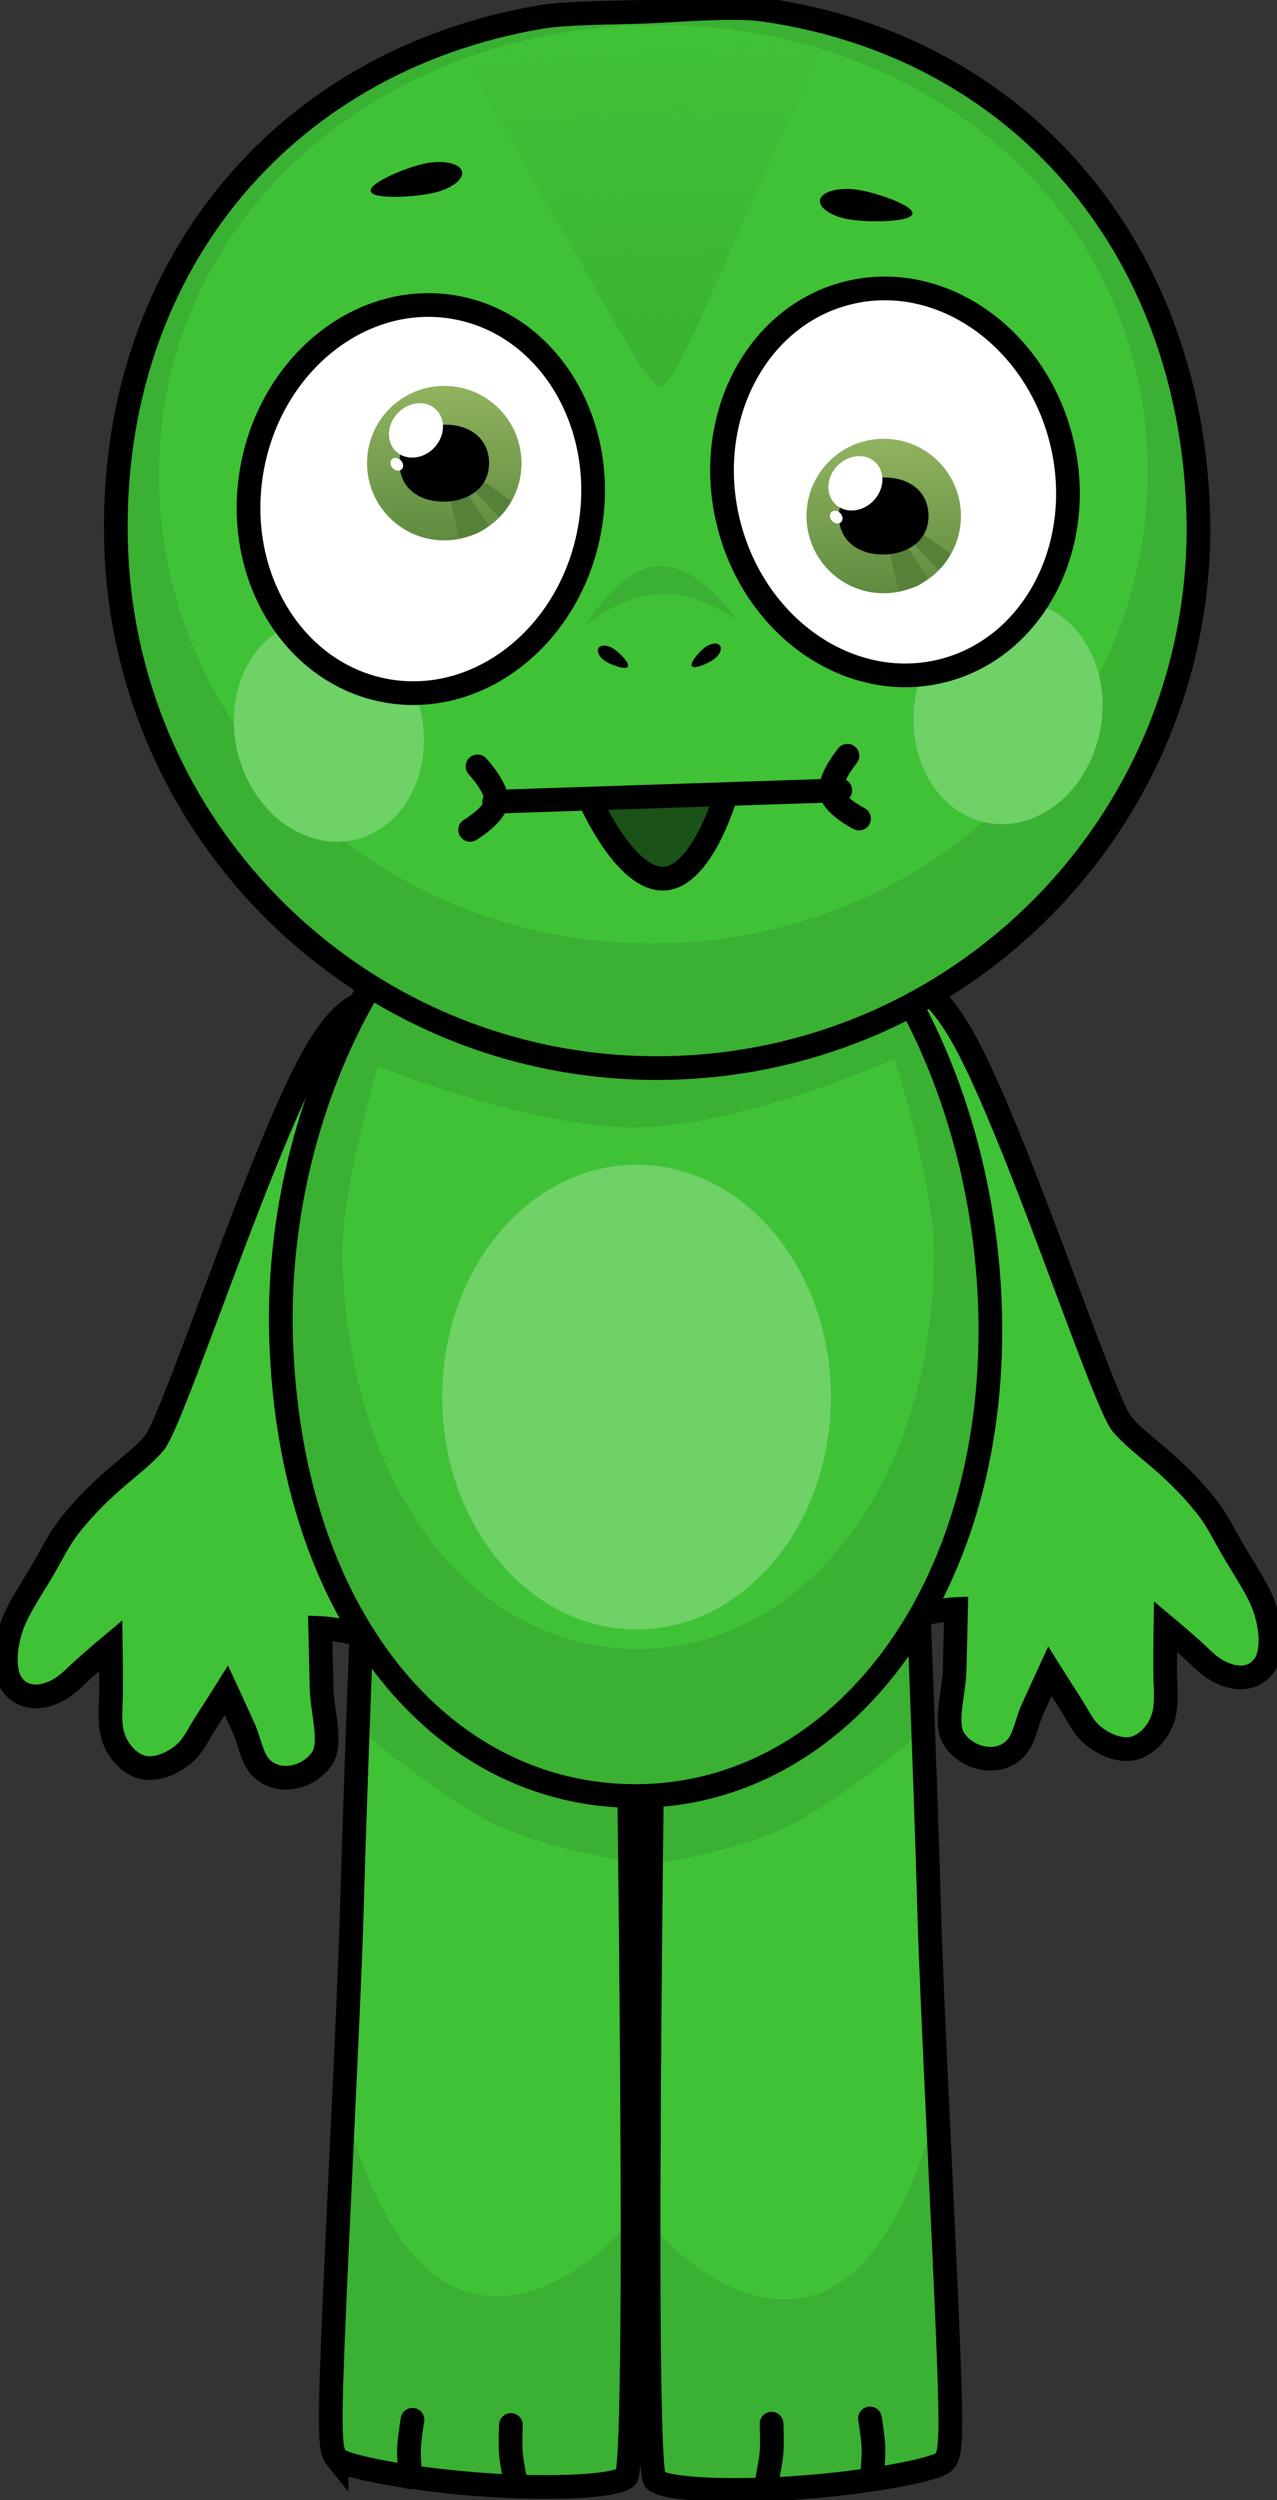 <svg version="1.1" xmlns="http://www.w3.org/2000/svg" xmlns:xlink="http://www.w3.org/1999/xlink" width="134.723" height="263.631" viewBox="0,0,134.723,263.631"><rect x="0" y="0" width="134.723" height="263.631" fill="#333333" stroke="none"/><defs><linearGradient x1="219.127" y1="112.365" x2="219.665" y2="128.65" gradientUnits="userSpaceOnUse" id="color-1"><stop offset="0" stop-color="#91b35f"/><stop offset="1" stop-color="#5e8c3f"/></linearGradient><linearGradient x1="265.487" y1="117.939" x2="266.025" y2="134.224" gradientUnits="userSpaceOnUse" id="color-2"><stop offset="0" stop-color="#91b35f"/><stop offset="1" stop-color="#5e8c3f"/></linearGradient><linearGradient x1="240.28" y1="74.831" x2="241.525" y2="112.477" gradientUnits="userSpaceOnUse" id="color-3"><stop offset="0" stop-color="#3ab132" stop-opacity="0"/><stop offset="1" stop-color="#3ab132"/></linearGradient></defs><g transform="translate(-172.524,-71.668)"><g data-paper-data="{&quot;isPaintingLayer&quot;:true}" fill-rule="nonzero" stroke-linejoin="miter" stroke-miterlimit="10" stroke-dasharray="" stroke-dashoffset="0" style="mix-blend-mode: normal"><path d="M262.096,184.397c-0.14,-5.134 0.685,-8.25 3.863,-9.004c2.842,-0.674 4.99,0.412 7.71,4.92c5.554,9.208 15.193,39.179 17.243,41.557c2.056,2.385 5.168,3.986 8.912,8.68c1.115,1.398 1.925,3.133 3.009,4.961c1.153,1.945 2.563,3.996 3.163,5.86c0.833,2.587 0.681,4.813 -0.079,5.889c-1.061,1.502 -2.867,1.628 -4.681,0.729c-1.185,-0.587 -1.973,-1.509 -2.96,-2.389c-1.403,-1.251 -2.8,-2.418 -2.8,-2.418c0,0 -0.035,2.164 -0.03,4.722c0.003,1.622 0.26,3.403 -0.212,4.889c-0.502,1.578 -1.708,2.825 -2.985,3.201c-1.408,0.415 -3.246,-0.288 -4.545,-1.428c-0.972,-0.853 -1.416,-1.95 -2.098,-3.006c-1.22,-1.89 -2.325,-3.65 -2.325,-3.65c0,0 -0.887,1.923 -1.834,4.005c-0.567,1.246 -0.82,2.949 -1.623,3.932c-1.016,1.243 -2.672,1.574 -4.295,1.028c-0.963,-0.324 -2.337,-1.266 -2.673,-2.538c-0.482,-1.826 0.328,-4.329 0.384,-6.652c0.081,-3.362 0.15,-6.345 0.15,-6.345c0,0 -1.752,0.071 -3.987,0.643c-1.194,0.306 -2.525,1.183 -3.8,1.315c-2.324,0.24 -4.462,-0.003 -5.243,-1.44c-0.729,-1.341 0.391,-3.28 2.18,-5.319c1.242,-1.415 2.805,-2.277 4.297,-3.62c1.94,-1.746 3.758,-3.89 4.586,-4.863c1.958,-2.299 -9.083,-34.78 -9.325,-43.66z" data-paper-data="{&quot;index&quot;:null}" fill="#40c237" stroke="#000000" stroke-width="2.5" stroke-linecap="butt"/><path d="M217.594,186.397c-0.242,8.879 -11.283,41.361 -9.325,43.66c0.829,0.973 2.647,3.117 4.586,4.863c1.492,1.343 3.055,2.205 4.297,3.62c1.789,2.039 2.909,3.978 2.18,5.319c-0.781,1.437 -2.919,1.68 -5.243,1.44c-1.275,-0.132 -2.607,-1.009 -3.8,-1.315c-2.235,-0.572 -3.987,-0.643 -3.987,-0.643c0,0 0.069,2.983 0.15,6.346c0.056,2.323 0.866,4.826 0.384,6.652c-0.336,1.271 -1.71,2.214 -2.673,2.538c-1.623,0.546 -3.279,0.215 -4.295,-1.028c-0.803,-0.983 -1.057,-2.686 -1.623,-3.932c-0.947,-2.083 -1.834,-4.005 -1.834,-4.005c0,0 -1.104,1.76 -2.325,3.65c-0.682,1.057 -1.126,2.154 -2.098,3.006c-1.3,1.14 -3.137,1.843 -4.545,1.428c-1.276,-0.376 -2.483,-1.623 -2.985,-3.201c-0.473,-1.487 -0.215,-3.267 -0.212,-4.889c0.004,-2.557 -0.03,-4.722 -0.03,-4.722c0,0 -1.396,1.167 -2.8,2.418c-0.987,0.88 -1.776,1.802 -2.96,2.389c-1.814,0.899 -3.62,0.773 -4.681,-0.729c-0.76,-1.076 -0.913,-3.301 -0.079,-5.889c0.6,-1.863 2.01,-3.914 3.163,-5.86c1.084,-1.829 1.894,-3.564 3.009,-4.961c3.744,-4.695 6.856,-6.296 8.912,-8.68c2.05,-2.378 11.689,-32.349 17.243,-41.557c2.719,-4.508 4.868,-5.595 7.71,-4.92c3.178,0.754 4.003,3.87 3.863,9.004z" data-paper-data="{&quot;index&quot;:null}" fill="#40c237" stroke="#000000" stroke-width="2.5" stroke-linecap="butt"/><g data-paper-data="{&quot;index&quot;:null}" stroke="#000000" stroke-linecap="butt"><path d="M257.327,333.95c-7.121,0.544 -14.455,0.322 -15.701,-0.752c-1.526,-1.316 0,-96.437 0,-96.437h27.632c0,0 0.925,22.972 1.301,36.573c0.266,9.629 1.492,32.695 2.003,45.627c0.4,10.115 0.248,11.473 -0.395,12.262c-0.705,0.864 -7.827,2.191 -14.84,2.727z" fill="#40c237" stroke-width="0"/><path d="M269.769,249.979c0.051,1.377 0.158,4.279 0.158,4.279c0,0 -7.774,6.445 -13.313,9.522c-5.539,3.076 -15.257,4.466 -15.257,4.466l0.269,-31.485h27.632c0,0 0.232,5.759 0.511,13.218z" fill="#3ab132" stroke-width="0"/><path d="M257.327,333.95c-7.121,0.544 -14.455,0.322 -15.701,-0.752c-0.445,-0.384 -0.67,-27.289 -0.67,-27.289c0,0 7.801,10.097 16.953,7.896c9.933,-2.389 13.603,-20.718 13.603,-20.718c0,0 0.869,21.303 1.049,25.875c0.4,10.115 0.248,11.473 -0.395,12.262c-0.705,0.864 -7.827,2.191 -14.84,2.727z" fill="#3ab132" stroke-width="0"/><path d="M257.327,333.95c-7.121,0.544 -14.455,0.322 -15.701,-0.752c-1.526,-1.316 0,-96.437 0,-96.437h27.632c0,0 0.925,22.972 1.301,36.573c0.266,9.629 1.492,32.695 2.003,45.627c0.4,10.115 0.248,11.473 -0.395,12.262c-0.705,0.864 -7.827,2.191 -14.84,2.727z" fill="none" stroke-width="2.5"/></g><g stroke="#000000" stroke-linecap="butt"><path d="M208.036,330.91c-0.644,-0.789 -0.795,-2.147 -0.395,-12.262c0.511,-12.931 1.737,-35.998 2.003,-45.627c0.376,-13.602 1.301,-36.573 1.301,-36.573h27.632c0,0 1.526,95.12 0,96.437c-1.245,1.074 -8.58,1.296 -15.701,0.752c-7.012,-0.536 -14.134,-1.863 -14.84,-2.727z" fill="#40c237" stroke-width="0"/><path d="M210.945,236.448h27.632l0.269,31.485c0,0 -9.718,-1.39 -15.257,-4.466c-5.539,-3.076 -13.313,-9.522 -13.313,-9.522c0,0 0.107,-2.902 0.158,-4.279c0.279,-7.459 0.511,-13.218 0.511,-13.218z" fill="#3ab132" stroke-width="0"/><path d="M208.036,330.91c-0.644,-0.789 -0.795,-2.147 -0.395,-12.262c0.181,-4.572 1.049,-25.875 1.049,-25.875c0,0 3.67,18.329 13.603,20.718c9.152,2.201 16.953,-7.896 16.953,-7.896c0,0 -0.225,26.905 -0.67,27.289c-1.245,1.074 -8.58,1.296 -15.701,0.752c-7.012,-0.536 -14.134,-1.863 -14.84,-2.727z" fill="#3ab132" stroke-width="0"/><path d="M208.036,330.91c-0.644,-0.789 -0.795,-2.147 -0.395,-12.262c0.511,-12.931 1.737,-35.998 2.003,-45.627c0.376,-13.602 1.301,-36.573 1.301,-36.573h27.632c0,0 1.526,95.12 0,96.437c-1.245,1.074 -8.58,1.296 -15.701,0.752c-7.012,-0.536 -14.134,-1.863 -14.84,-2.727z" fill="none" stroke-width="2.5"/></g><g stroke-linecap="butt"><g stroke="#000000"><path d="M277.01,211.944c0,28.943 -16.751,49.117 -37.414,49.117c-20.663,0 -36.497,-19.233 -37.414,-48.176c-0.917,-28.928 16.751,-56.637 37.414,-56.637c20.663,0 37.414,26.753 37.414,55.697z" fill="#3ab132" stroke-width="0"/><path d="M271.05,203.702c0,24.66 -13.971,41.848 -31.206,41.848c-17.235,0 -30.441,-16.387 -31.206,-41.047c-0.219,-7.054 3.765,-20.378 3.765,-20.378c0,0 16.282,6.591 27.441,6.434c11.159,-0.157 27.06,-7.225 27.06,-7.225c0,0 4.147,13.257 4.147,20.369z" fill="#40c237" stroke-width="0"/><path d="M277.01,211.944c0,28.943 -16.751,49.117 -37.414,49.117c-20.663,0 -36.497,-19.233 -37.414,-48.176c-0.917,-28.928 16.751,-56.637 37.414,-56.637c20.663,0 37.414,26.753 37.414,55.697z" fill="none" stroke-width="2.5"/></g><path d="M260.181,218.989c0,13.531 -9.178,24.5 -20.5,24.5c-11.322,0 -20.5,-10.969 -20.5,-24.5c0,-13.531 9.178,-24.5 20.5,-24.5c11.322,0 20.5,10.969 20.5,24.5z" fill="#6ed267" stroke="none" stroke-width="0"/></g><g stroke-linecap="butt"><g stroke="#000000"><path d="M298.93,125.539c1.038,31.392 -23.674,57.686 -55.196,58.728c-31.522,1.042 -57.917,-23.561 -58.955,-54.953c-0.831,-25.125 13.872,-45.79 36.34,-53.454c5.605,-1.912 12.64,-2.733 18.933,-2.942c8.276,-0.274 16.827,0.038 24.023,2.722c20.21,7.538 34.09,26.749 34.855,49.899z" fill="#3ab132" stroke-width="0"/><path d="M293.569,119.838c0.905,27.371 -21.697,50.331 -50.484,51.283c-28.787,0.952 -52.856,-20.465 -53.762,-47.836c-0.905,-27.371 21.774,-47.999 50.561,-48.951c28.787,-0.952 52.779,18.133 53.684,45.504z" fill="#40c237" stroke-width="0"/><path d="M298.93,125.539c1.038,31.392 -23.674,57.686 -55.196,58.728c-31.522,1.042 -57.917,-23.561 -58.955,-54.953c-0.951,-28.759 17.11,-51.152 44.82,-55.858c2.537,-0.431 7.809,-0.451 10.453,-0.538c3.415,-0.113 9.746,-0.69 13.015,-0.225c26.905,3.828 44.937,24.855 45.863,52.846z" fill="none" stroke-width="2.5"/></g><path d="M215.728,143.373c2.93,5.772 1.494,12.835 -3.206,15.775c-4.7,2.94 -10.886,0.645 -13.815,-5.128c-2.93,-5.772 -1.494,-12.835 3.206,-15.775c4.7,-2.94 10.886,-0.645 13.815,5.128z" fill="#6ed267" stroke="none" stroke-width="0"/><path d="M283.474,136.019c4.884,2.623 6.783,9.576 4.241,15.529c-2.542,5.953 -8.562,8.652 -13.446,6.029c-4.884,-2.623 -6.783,-9.576 -4.241,-15.529c2.542,-5.953 8.562,-8.652 13.446,-6.029z" data-paper-data="{&quot;index&quot;:null}" fill="#6ed267" stroke="none" stroke-width="0"/></g><path d="M234.72,127.529c-2.027,11.159 -11.639,18.758 -21.469,16.972c-9.831,-1.785 -16.157,-12.279 -14.13,-23.438c2.027,-11.159 11.639,-18.758 21.469,-16.972c9.831,1.785 16.157,12.279 14.13,23.438z" fill="#ffffff" stroke="#000000" stroke-width="2.5" stroke-linecap="butt"/><g stroke="none" stroke-linecap="butt"><g><path d="M211.253,120.777c-0.149,-4.497 3.376,-8.263 7.873,-8.412c4.497,-0.149 8.263,3.376 8.412,7.873c0.149,4.497 -3.376,8.263 -7.873,8.412c-4.497,0.149 -8.263,-3.376 -8.412,-7.873z" fill="url(#color-1)" stroke-width="0.5"/><path d="M220.967,128.469l-0.89,-3.925l1.845,-0.69l2.173,3.27c0,0 -0.826,0.66 -1.509,0.893c-0.668,0.228 -1.618,0.451 -1.618,0.451z" fill="#578039" stroke-width="0"/><path d="M225.177,126.227l-2.694,-2.852l0.982,-0.987l2.995,2.091c0,0 -0.323,0.605 -0.581,0.957c-0.259,0.352 -0.702,0.791 -0.702,0.791z" fill="#578039" stroke-width="0"/></g><path d="M214.673,120.664c-0.086,-2.608 1.98,-4.126 4.588,-4.213c2.608,-0.086 4.771,1.292 4.857,3.9c0.086,2.608 -1.98,4.126 -4.588,4.212c-2.608,0.086 -4.771,-1.292 -4.857,-3.9z" fill="#000000" stroke-width="0.5"/><path d="M218.324,118.89c-1.166,1.219 -2.968,1.387 -4.026,0.375c-1.058,-1.012 -0.971,-2.82 0.195,-4.039c1.166,-1.219 2.968,-1.387 4.026,-0.375c1.058,1.012 0.971,2.82 -0.195,4.039z" fill="#ffffff" stroke-width="0"/><path d="M214.872,120.277c0.253,0.318 0.241,0.731 -0.026,0.923c-0.267,0.192 -0.689,0.089 -0.942,-0.229c-0.253,-0.318 -0.241,-0.731 0.026,-0.923c0.267,-0.192 0.689,-0.089 0.942,0.229z" fill="#ffffff" stroke-width="0"/></g><path d="M261.948,102.566c9.691,-2.431 19.784,4.516 22.544,15.517c2.759,11.001 -2.86,21.889 -12.551,24.32c-9.691,2.431 -19.784,-4.516 -22.544,-15.517c-2.759,-11.001 2.86,-21.889 12.551,-24.32z" data-paper-data="{&quot;index&quot;:null}" fill="#ffffff" stroke="#000000" stroke-width="2.5" stroke-linecap="butt"/><g stroke="none" stroke-linecap="butt"><g><path d="M257.614,126.351c-0.149,-4.497 3.376,-8.263 7.873,-8.412c4.497,-0.149 8.263,3.376 8.412,7.873c0.149,4.497 -3.376,8.263 -7.873,8.412c-4.497,0.149 -8.263,-3.376 -8.412,-7.873z" fill="url(#color-2)" stroke-width="0.5"/><path d="M267.327,134.043l-0.89,-3.925l1.845,-0.69l2.173,3.27c0,0 -0.826,0.66 -1.509,0.893c-0.668,0.228 -1.618,0.451 -1.618,0.451z" fill="#578039" stroke-width="0"/><path d="M271.537,131.801l-2.694,-2.852l0.982,-0.987l2.995,2.091c0,0 -0.323,0.605 -0.581,0.957c-0.259,0.352 -0.702,0.791 -0.702,0.791z" fill="#578039" stroke-width="0"/></g><path d="M261.033,126.238c-0.086,-2.608 1.98,-4.126 4.588,-4.213c2.608,-0.086 4.771,1.292 4.857,3.9c0.086,2.608 -1.98,4.126 -4.588,4.212c-2.608,0.086 -4.771,-1.292 -4.857,-3.9z" fill="#000000" stroke-width="0.5"/><path d="M264.684,124.464c-1.166,1.219 -2.968,1.387 -4.026,0.375c-1.058,-1.012 -0.971,-2.82 0.195,-4.039c1.166,-1.219 2.968,-1.387 4.026,-0.375c1.058,1.012 0.971,2.82 -0.195,4.039z" fill="#ffffff" stroke-width="0"/><path d="M261.232,125.851c0.253,0.318 0.241,0.731 -0.026,0.923c-0.267,0.192 -0.689,0.089 -0.942,-0.229c-0.253,-0.318 -0.241,-0.731 0.026,-0.923c0.267,-0.192 0.689,-0.089 0.942,0.229z" fill="#ffffff" stroke-width="0"/></g><path d="M221.244,89.674c0.304,0.844 -1.038,1.892 -2.999,2.34c-1.96,0.448 -6.302,0.699 -6.606,-0.145c-0.304,-0.844 3.544,-2.464 5.504,-2.912c1.96,-0.448 3.796,-0.127 4.1,0.718z" fill="#000000" stroke="none" stroke-width="0" stroke-linecap="butt"/><path d="M263.1,91.696c1.986,0.317 5.932,1.68 5.684,2.542c-0.248,0.863 -4.596,0.899 -6.582,0.581c-1.986,-0.317 -3.394,-1.274 -3.147,-2.137c0.248,-0.863 2.058,-1.304 4.044,-0.987z" data-paper-data="{&quot;index&quot;:null}" fill="#000000" stroke="none" stroke-width="0" stroke-linecap="butt"/><path d="M222.901,152.483c0,0 2.153,2.321 1.988,3.733c-0.164,1.412 -2.767,2.963 -2.767,2.963" fill="#40c237" stroke="#000000" stroke-width="2.5" stroke-linecap="round"/><path d="M263.151,157.989c0,0 -2.7,-1.376 -2.957,-2.774c-0.257,-1.398 1.737,-3.856 1.737,-3.856" data-paper-data="{&quot;index&quot;:null}" fill="#40c237" stroke="#000000" stroke-width="2.5" stroke-linecap="round"/><path d="M237.242,140.073c0.634,0.405 1.754,1.536 1.52,1.902c-0.233,0.366 -1.731,-0.173 -2.366,-0.577c-0.634,-0.405 -0.959,-1.029 -0.725,-1.395c0.233,-0.366 0.937,-0.334 1.571,0.07z" fill="#000000" stroke="none" stroke-width="0" stroke-linecap="butt"/><path d="M248.478,139.746c0.257,0.35 -0.026,0.994 -0.632,1.44c-0.606,0.446 -2.065,1.082 -2.322,0.732c-0.257,-0.35 0.785,-1.553 1.391,-1.998c0.606,-0.446 1.306,-0.523 1.563,-0.174z" data-paper-data="{&quot;index&quot;:null}" fill="#000000" stroke="none" stroke-width="0" stroke-linecap="butt"/><path d="M250.301,137.155c0,0 -3.683,-2.997 -8.099,-2.851c-4.416,0.146 -7.893,3.379 -7.893,3.379c0,0 3.38,-6.165 7.796,-6.311c4.416,-0.146 8.196,5.782 8.196,5.782z" fill="#3ab132" stroke="none" stroke-width="0" stroke-linecap="butt"/><path d="M221.016,77.262c0,0 12.023,-2.192 19.597,-2.443c7.573,-0.25 19.049,1.165 19.049,1.165c0,0 -4.677,10.001 -8.906,19.519c-3.846,8.655 -7.206,16.906 -8.565,16.951c-1.203,0.04 -4.748,-6.727 -9.101,-14.322c-5.586,-9.747 -12.074,-20.87 -12.074,-20.87z" fill="url(#color-3)" stroke="none" stroke-width="0" stroke-linecap="butt"/><path d="M249.07,155.596c0,0 -2.462,8.522 -6.487,8.726c-4.025,0.204 -7.676,-8.008 -7.676,-8.008" fill="#1b5217" stroke="#000000" stroke-width="2.5" stroke-linecap="round"/><path d="M224.657,156.214l36.521,-1.208" fill="none" stroke="#000000" stroke-width="2.5" stroke-linecap="round"/><g fill="none" stroke="#000000" stroke-width="2.5" stroke-linecap="round"><g><path d="M226.424,327.381c0,0 -0.084,2.009 -0.001,3.017c0.084,1.012 0.501,3.042 0.501,3.042"/><path d="M216.041,326.833c0,0 -0.326,1.993 -0.365,3.001c-0.039,1.013 0.132,3.063 0.132,3.063"/></g><g data-paper-data="{&quot;index&quot;:null}"><path d="M253.923,327.244c0,0 0.084,2.009 0.001,3.017c-0.084,1.012 -0.501,3.042 -0.501,3.042"/><path d="M264.306,326.695c0,0 0.326,1.993 0.365,3.001c0.039,1.013 -0.132,3.063 -0.132,3.063"/></g></g></g></g></svg>